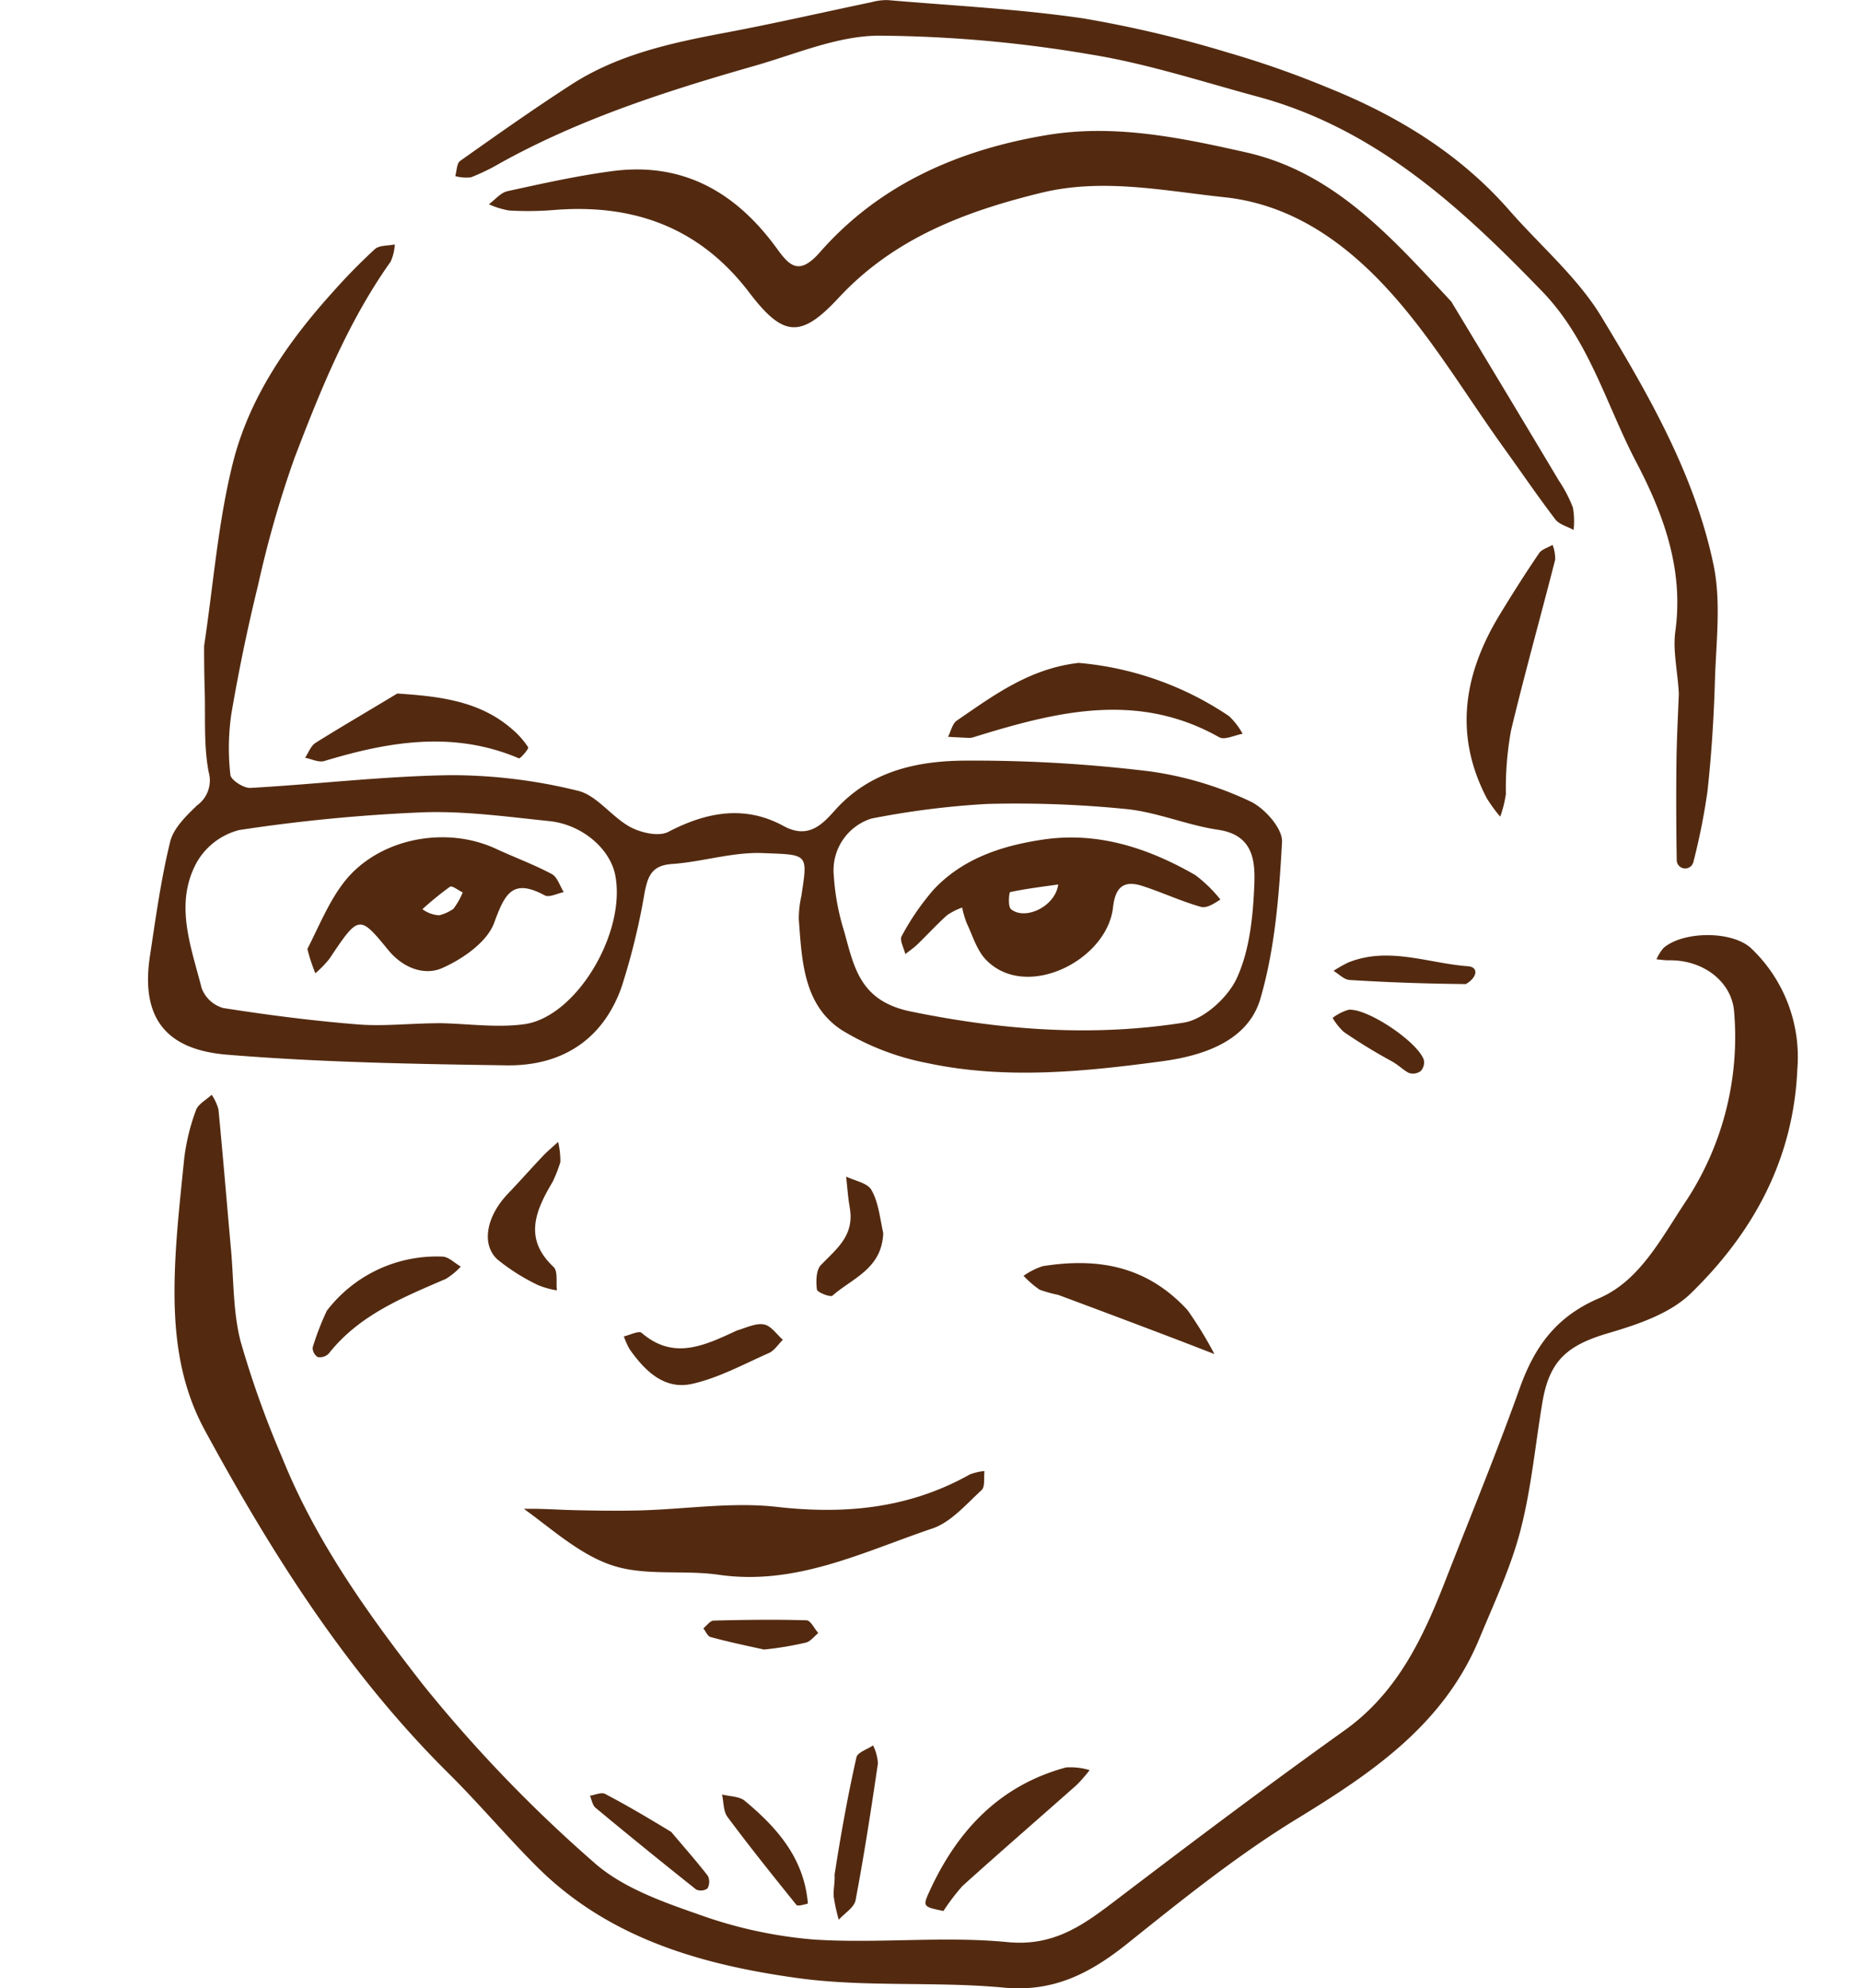 <svg id="parts" xmlns="http://www.w3.org/2000/svg" width="220" height="235" viewBox="0 0 220 235"><defs><style>.cls-1{fill:#532a10;}</style></defs><path class="cls-1" d="M199.424,141.784A35.28,35.28,0,0,0,205,119.577c-.256-3.462-3.534-6.135-7.679-6.078-.5.006-1-.076-1.5-.117a5.327,5.327,0,0,1,.834-1.343c2.349-2.03,8.213-2.053,10.413.091a17.706,17.706,0,0,1,5.408,14.207c-.455,10.7-5.22,19.349-12.588,26.523-2.456,2.392-6.28,3.682-9.709,4.688-4.84,1.421-7,3.2-7.835,8.151-.856,5.072-1.316,10.245-2.608,15.2-1.144,4.388-3.111,8.573-4.86,12.787-4.2,10.124-12.624,15.817-21.57,21.287-7.04,4.305-13.547,9.544-20.011,14.72-4.376,3.5-8.7,5.78-14.63,5.222-8.1-.762-16.367-.021-24.4-1.133-11.314-1.567-22.31-4.68-30.8-13.165-3.579-3.577-6.847-7.466-10.441-11.027C41.063,197.733,32.183,183.716,24.2,169.015c-2.81-5.172-3.574-10.707-3.57-16.344,0-5.244.624-10.5,1.144-15.726a24.924,24.924,0,0,1,1.389-5.722c.259-.738,1.22-1.229,1.862-1.832a5.841,5.841,0,0,1,.8,1.724c.535,5.537.99,11.081,1.488,16.622.325,3.617.232,7.349,1.135,10.819a114.464,114.464,0,0,0,4.894,13.685c4,9.959,10.25,18.659,16.749,26.976a166.507,166.507,0,0,0,20.048,20.838c3.31,2.978,8.009,4.665,12.343,6.171a52.85,52.85,0,0,0,13.789,3.011c7.595.482,15.3-.436,22.851.3,5.614.544,9.126-2.161,13.028-5.13,8.848-6.735,17.738-13.421,26.785-19.883,6.305-4.5,9.324-11.024,11.994-17.872,2.93-7.514,6.007-14.975,8.72-22.567,1.754-4.9,4.272-8.455,9.391-10.65C193.9,151.345,196.4,146.3,199.424,141.784ZM24.13,76.319c0,1.968.016,3.6.068,5.227.1,3.246-.134,6.56.471,9.71A3.624,3.624,0,0,1,23.3,95.184c-1.282,1.233-2.79,2.693-3.184,4.3-1.086,4.435-1.705,8.99-2.393,13.516-1.134,7.467,2.057,11.077,9.124,11.654,10.972.9,22.011,1.1,33.027,1.259,6.483.095,11.393-2.981,13.612-9.274A79.643,79.643,0,0,0,76.2,105.511c.386-1.961.846-3.229,3.224-3.394,3.585-.248,7.16-1.427,10.7-1.292,5.44.208,5.388-.017,4.606,5.093a12.331,12.331,0,0,0-.3,2.711c.37,4.911.537,10.177,5.121,13.144a30.446,30.446,0,0,0,10.067,3.87c9.207,1.967,18.539,1.024,27.719-.207,4.69-.628,10.168-2.284,11.662-7.405,1.731-5.936,2.22-12.309,2.557-18.53.087-1.586-2.11-4.055-3.832-4.824a40.968,40.968,0,0,0-11.722-3.5A171.123,171.123,0,0,0,113.754,89.9c-5.486.081-10.925,1.276-15,5.812-1.472,1.639-3.153,3.54-6.121,1.915-4.572-2.5-9.1-1.672-13.63.692-1.127.588-3.23.111-4.506-.579-2.211-1.2-3.937-3.755-6.206-4.287a62.558,62.558,0,0,0-14.963-1.836c-7.913.105-15.813,1.065-23.727,1.505-.8.044-2.309-.934-2.366-1.544a27.965,27.965,0,0,1,.12-7.239c.87-5.1,1.925-10.186,3.161-15.214A125.871,125.871,0,0,1,34.8,54.17c3.085-8.071,6.322-16.122,11.385-23.252a5.81,5.81,0,0,0,.489-2.029c-.8.17-1.834.082-2.361.557A69.614,69.614,0,0,0,39.3,34.565c-5.313,5.885-9.825,12.422-11.76,20.111-1.747,6.943-2.291,14.191-3.406,21.643m27.983,44.609c-3.7.017-6.742.389-9.738.152-5.351-.423-10.689-1.111-15.993-1.943a3.853,3.853,0,0,1-2.545-2.336c-1.246-4.919-3.283-10-.559-14.917a8.086,8.086,0,0,1,5.01-3.784,198.513,198.513,0,0,1,21.625-2.09c4.984-.184,10.016.52,15.005,1.034,3.907.4,7.208,3.279,7.812,6.408,1.308,6.771-4.6,16.759-10.768,17.6-3.218.438-6.562-.052-9.849-.122M116.7,95.017a130.464,130.464,0,0,1,16.481.608c3.649.374,7.168,1.909,10.815,2.445,4.349.638,4.4,3.941,4.271,6.833-.166,3.627-.574,7.5-2.064,10.719-1.06,2.288-3.891,4.867-6.257,5.24-10.784,1.7-21.5.9-32.292-1.319-6.044-1.245-6.68-5.259-7.885-9.544a27.825,27.825,0,0,1-1.2-6.518,6.4,6.4,0,0,1,4.455-6.737A99.063,99.063,0,0,1,116.7,95.017Zm81.479-4.738q-.06,5.73.039,11.46a1,1,0,0,0,1.956.184,76,76,0,0,0,1.683-8.446c.47-4.319.746-8.669.875-13.012.135-4.577.752-9.319-.166-13.711-2.229-10.662-7.678-20.107-13.239-29.293-2.835-4.68-7.231-8.406-10.89-12.591-5.884-6.728-13.285-11.22-21.46-14.507A112.475,112.475,0,0,0,145.23,6.234a139.5,139.5,0,0,0-17.179-4.063C120.4,1.055,112.644.674,104.93.01a6.732,6.732,0,0,0-1.887.243c-5.762,1.206-11.5,2.525-17.286,3.613-6.369,1.2-12.68,2.554-18.212,6.128-4.464,2.883-8.809,5.953-13.148,9.024-.409.29-.395,1.181-.577,1.794a4.731,4.731,0,0,0,1.86.144,24.325,24.325,0,0,0,3.453-1.678c9.494-5.265,19.748-8.546,30.112-11.508,4.84-1.384,9.744-3.526,14.63-3.554a153.862,153.862,0,0,1,24.919,2.2c6.721,1.07,13.278,3.224,19.878,5.006,13.884,3.749,23.993,13.032,33.654,23.035,5.548,5.745,7.547,13.371,11.105,20.16,3.248,6.2,5.629,12.692,4.619,20.006-.315,2.284.279,4.693.417,7.384C198.341,84.988,198.208,87.633,198.181,90.279ZM147.268,18c-7.784-1.752-15.6-3.378-23.644-2.014-10.364,1.757-19.669,5.816-26.7,13.83-2.446,2.785-3.583,1.625-5.052-.4-4.82-6.657-11.092-10.3-19.479-9.193-4.167.551-8.29,1.474-12.4,2.372-.807.177-1.471,1.014-2.2,1.547a9.926,9.926,0,0,0,2.367.734,37.53,37.53,0,0,0,5.206-.047c9.426-.791,17.3,1.988,23.191,9.725,3.988,5.241,6.07,5.506,10.553.677C105.657,28.17,114.069,25,123.04,22.8c7.276-1.789,14.485-.256,21.712.511,7.8.827,13.963,5.177,18.938,10.491,5.383,5.749,9.468,12.719,14.11,19.163,2.022,2.808,3.968,5.672,6.066,8.421.466.609,1.426.84,2.158,1.244a9.22,9.22,0,0,0-.084-2.656A16.244,16.244,0,0,0,184.3,56.83c-4.189-7.009-8.395-14.008-12.745-21.2C164.48,28.065,157.777,20.365,147.268,18ZM72.429,185.028c3.887,1.267,8.387.494,12.55,1.095,9.13,1.318,17.06-2.71,25.238-5.47,2.208-.745,4-2.871,5.821-4.535.435-.4.244-1.484.341-2.254a6.3,6.3,0,0,0-1.728.4c-7.155,4.012-14.71,4.75-22.808,3.833-5.3-.6-10.751.268-16.136.415-2.6.071-5.212.031-7.817-.028-1.924-.043-3.846-.2-5.958-.155C65.281,180.734,68.567,183.77,72.429,185.028Zm40.684-99.863c-.534.366-.7,1.267-1.041,1.92.758.041,1.515.086,2.273.118a1.93,1.93,0,0,0,.641-.042c9.706-3.009,19.393-5.53,29.142-.026.642.363,1.833-.249,2.769-.408a8.181,8.181,0,0,0-1.613-2.095,37.543,37.543,0,0,0-17.76-6.285C121.725,79,117.46,82.188,113.113,85.165Zm65.515,1.171c1.619-6.758,3.5-13.452,5.219-20.186a4.586,4.586,0,0,0-.306-1.748c-.542.319-1.274.509-1.594.98-1.6,2.349-3.122,4.749-4.6,7.173-4.261,6.971-5.54,14.189-1.6,21.764a17.758,17.758,0,0,0,1.6,2.2,13.317,13.317,0,0,0,.674-2.683A38,38,0,0,1,178.628,86.336ZM37.3,87.8c-.559.351-.83,1.162-1.234,1.76.762.143,1.614.584,2.273.385,7.646-2.312,15.272-3.606,23-.32.17.072,1.2-1.141,1.1-1.3a9.756,9.756,0,0,0-1.9-2.144c-3.838-3.357-8.609-3.885-13.579-4.213C43.609,84,40.419,85.846,37.3,87.8Zm85.983,61.843A8.488,8.488,0,0,0,121,150.789a11.906,11.906,0,0,0,1.9,1.639,15.46,15.46,0,0,0,2.179.608q6.693,2.486,13.366,5.026c1.71.647,3.413,1.315,5.119,1.974a45.963,45.963,0,0,0-3.17-5.183C135.547,149.558,129.692,148.629,123.281,149.645Zm-9.505,73.261c4.462-4.025,9.009-7.956,13.505-11.944a17.565,17.565,0,0,0,1.527-1.752,7.886,7.886,0,0,0-2.793-.316c-7.805,2.112-12.81,7.407-16.1,14.562-.867,1.884-.83,1.9,1.614,2.406A25.065,25.065,0,0,1,113.776,222.906ZM66.243,137.348a9.726,9.726,0,0,0-.262-2.384c-.591.541-1.216,1.048-1.766,1.628-1.409,1.486-2.765,3.023-4.178,4.5-2.518,2.643-3.186,5.959-1.232,7.763a24.093,24.093,0,0,0,4.775,3.019,9.91,9.91,0,0,0,2.252.634c-.111-.943.138-2.269-.391-2.766-3.46-3.257-2.278-6.443-.117-10.047A16.481,16.481,0,0,0,66.243,137.348Zm9.608,20.182c-.334-.289-1.385.258-2.1.416a8.756,8.756,0,0,0,.689,1.53c1.795,2.557,4.109,4.81,7.357,4.086,3.149-.7,6.1-2.323,9.1-3.648.652-.289,1.1-1.032,1.65-1.566-.728-.635-1.379-1.635-2.2-1.806-.941-.2-2.035.346-3.252.716C83.241,159.056,79.616,160.778,75.851,157.53Zm-38.887,1.724a1.3,1.3,0,0,0,.6,1.139,1.479,1.479,0,0,0,1.3-.417c3.6-4.562,8.752-6.628,13.843-8.825a8.152,8.152,0,0,0,1.763-1.456c-.727-.411-1.449-1.169-2.182-1.179a16.336,16.336,0,0,0-13.651,6.4A31.773,31.773,0,0,0,36.964,159.254Zm61.592,64.872a19.874,19.874,0,0,0,.6,2.764c.687-.764,1.824-1.443,1.987-2.306,1.017-5.371,1.847-10.778,2.645-16.187a5.734,5.734,0,0,0-.574-2.107c-.681.463-1.837.818-1.969,1.405-1.023,4.538-1.848,9.12-2.585,13.878C98.712,222.551,98.494,223.35,98.556,224.126Zm4.451-83.5c-.477-.822-1.952-1.064-2.978-1.566.088.87.168,1.741.268,2.61.072.629.221,1.253.249,1.883.124,2.756-1.832,4.225-3.505,5.965-.573.6-.587,1.936-.471,2.888.041.336,1.6.944,1.842.726,2.314-2.055,5.838-3.14,6-7.389C104,143.792,103.819,142.026,103.007,140.626ZM71.53,212.02c-.439-.23-1.185.127-1.79.213.215.485.3,1.127.666,1.43q5.893,4.892,11.89,9.656a1.367,1.367,0,0,0,1.339-.124,1.615,1.615,0,0,0,.045-1.488c-1.327-1.717-2.772-3.343-4.326-5.19C76.655,214.877,74.128,213.38,71.53,212.02Zm16.515.817c-.653-.543-1.781-.512-2.689-.746.2.895.146,1.981.646,2.653,2.625,3.528,5.379,6.961,8.141,10.385.154.192.772.009,1.363-.149C95.06,219.61,91.849,216,88.045,212.837ZM173.538,114.2c-4.7-.347-9.377-2.361-14.136-.449a14.839,14.839,0,0,0-1.757.993c.631.375,1.244,1.039,1.9,1.079,4.513.284,9.035.438,13.743.484C174.655,115.516,174.821,114.3,173.538,114.2ZM95.279,194.135c.545-.14.973-.737,1.455-1.126-.462-.526-.911-1.494-1.387-1.508-3.66-.106-7.326-.058-10.988.035-.412.011-.81.6-1.214.918.279.353.5.927.847,1.022,1.981.544,3.993.973,6.333,1.482A39.187,39.187,0,0,0,95.279,194.135Zm71.291-67.316a1.549,1.549,0,0,0,1.382-.231,1.507,1.507,0,0,0,.367-1.318c-.714-2.125-6.641-6.113-8.885-5.929a5.8,5.8,0,0,0-1.9.964,7.338,7.338,0,0,0,1.308,1.645,62.624,62.624,0,0,0,5.636,3.453C165.4,125.917,165.918,126.5,166.57,126.819ZM36.34,112.167a20.821,20.821,0,0,0,.94,2.863,12.7,12.7,0,0,0,1.648-1.692c3.481-5.2,3.528-5.26,6.964-1.059,1.76,2.151,4.292,3.067,6.4,2.129,2.42-1.074,5.288-3.065,6.125-5.338,1.273-3.456,2.161-5.3,5.985-3.245.527.284,1.486-.237,2.245-.385-.464-.733-.758-1.788-1.423-2.141-2.13-1.133-4.414-1.97-6.609-2.988-5.946-2.759-13.857-1.223-17.887,3.878-1.795,2.273-2.922,5.076-4.393,7.978m13.6-4.712A37.424,37.424,0,0,1,53.2,104.8c.243-.162.985.428,1.5.672a8.54,8.54,0,0,1-1.1,1.94,5.09,5.09,0,0,1-1.675.768A3.64,3.64,0,0,1,49.94,107.455Zm94.334-1.143a16.354,16.354,0,0,0-2.969-2.89c-5.547-3.188-11.49-5.147-17.949-4.2-4.843.712-9.53,2.212-13.008,5.951a29.665,29.665,0,0,0-3.753,5.473c-.269.466.267,1.4.433,2.116.48-.38.995-.725,1.434-1.148,1.178-1.137,2.283-2.353,3.5-3.443a7.636,7.636,0,0,1,1.784-.908,11.592,11.592,0,0,0,.529,1.814c.706,1.488,1.194,3.224,2.289,4.357,4.727,4.892,14.32.084,15.02-6.195.271-2.438,1.3-3.232,3.487-2.522,2.322.753,4.555,1.8,6.9,2.466.7.2,1.629-.433,2.305-.874M119.5,107.435c-.363-.316-.212-1.971-.081-2,1.872-.4,3.78-.629,5.68-.9C124.74,107.2,121.1,108.826,119.5,107.435Z"/></svg>